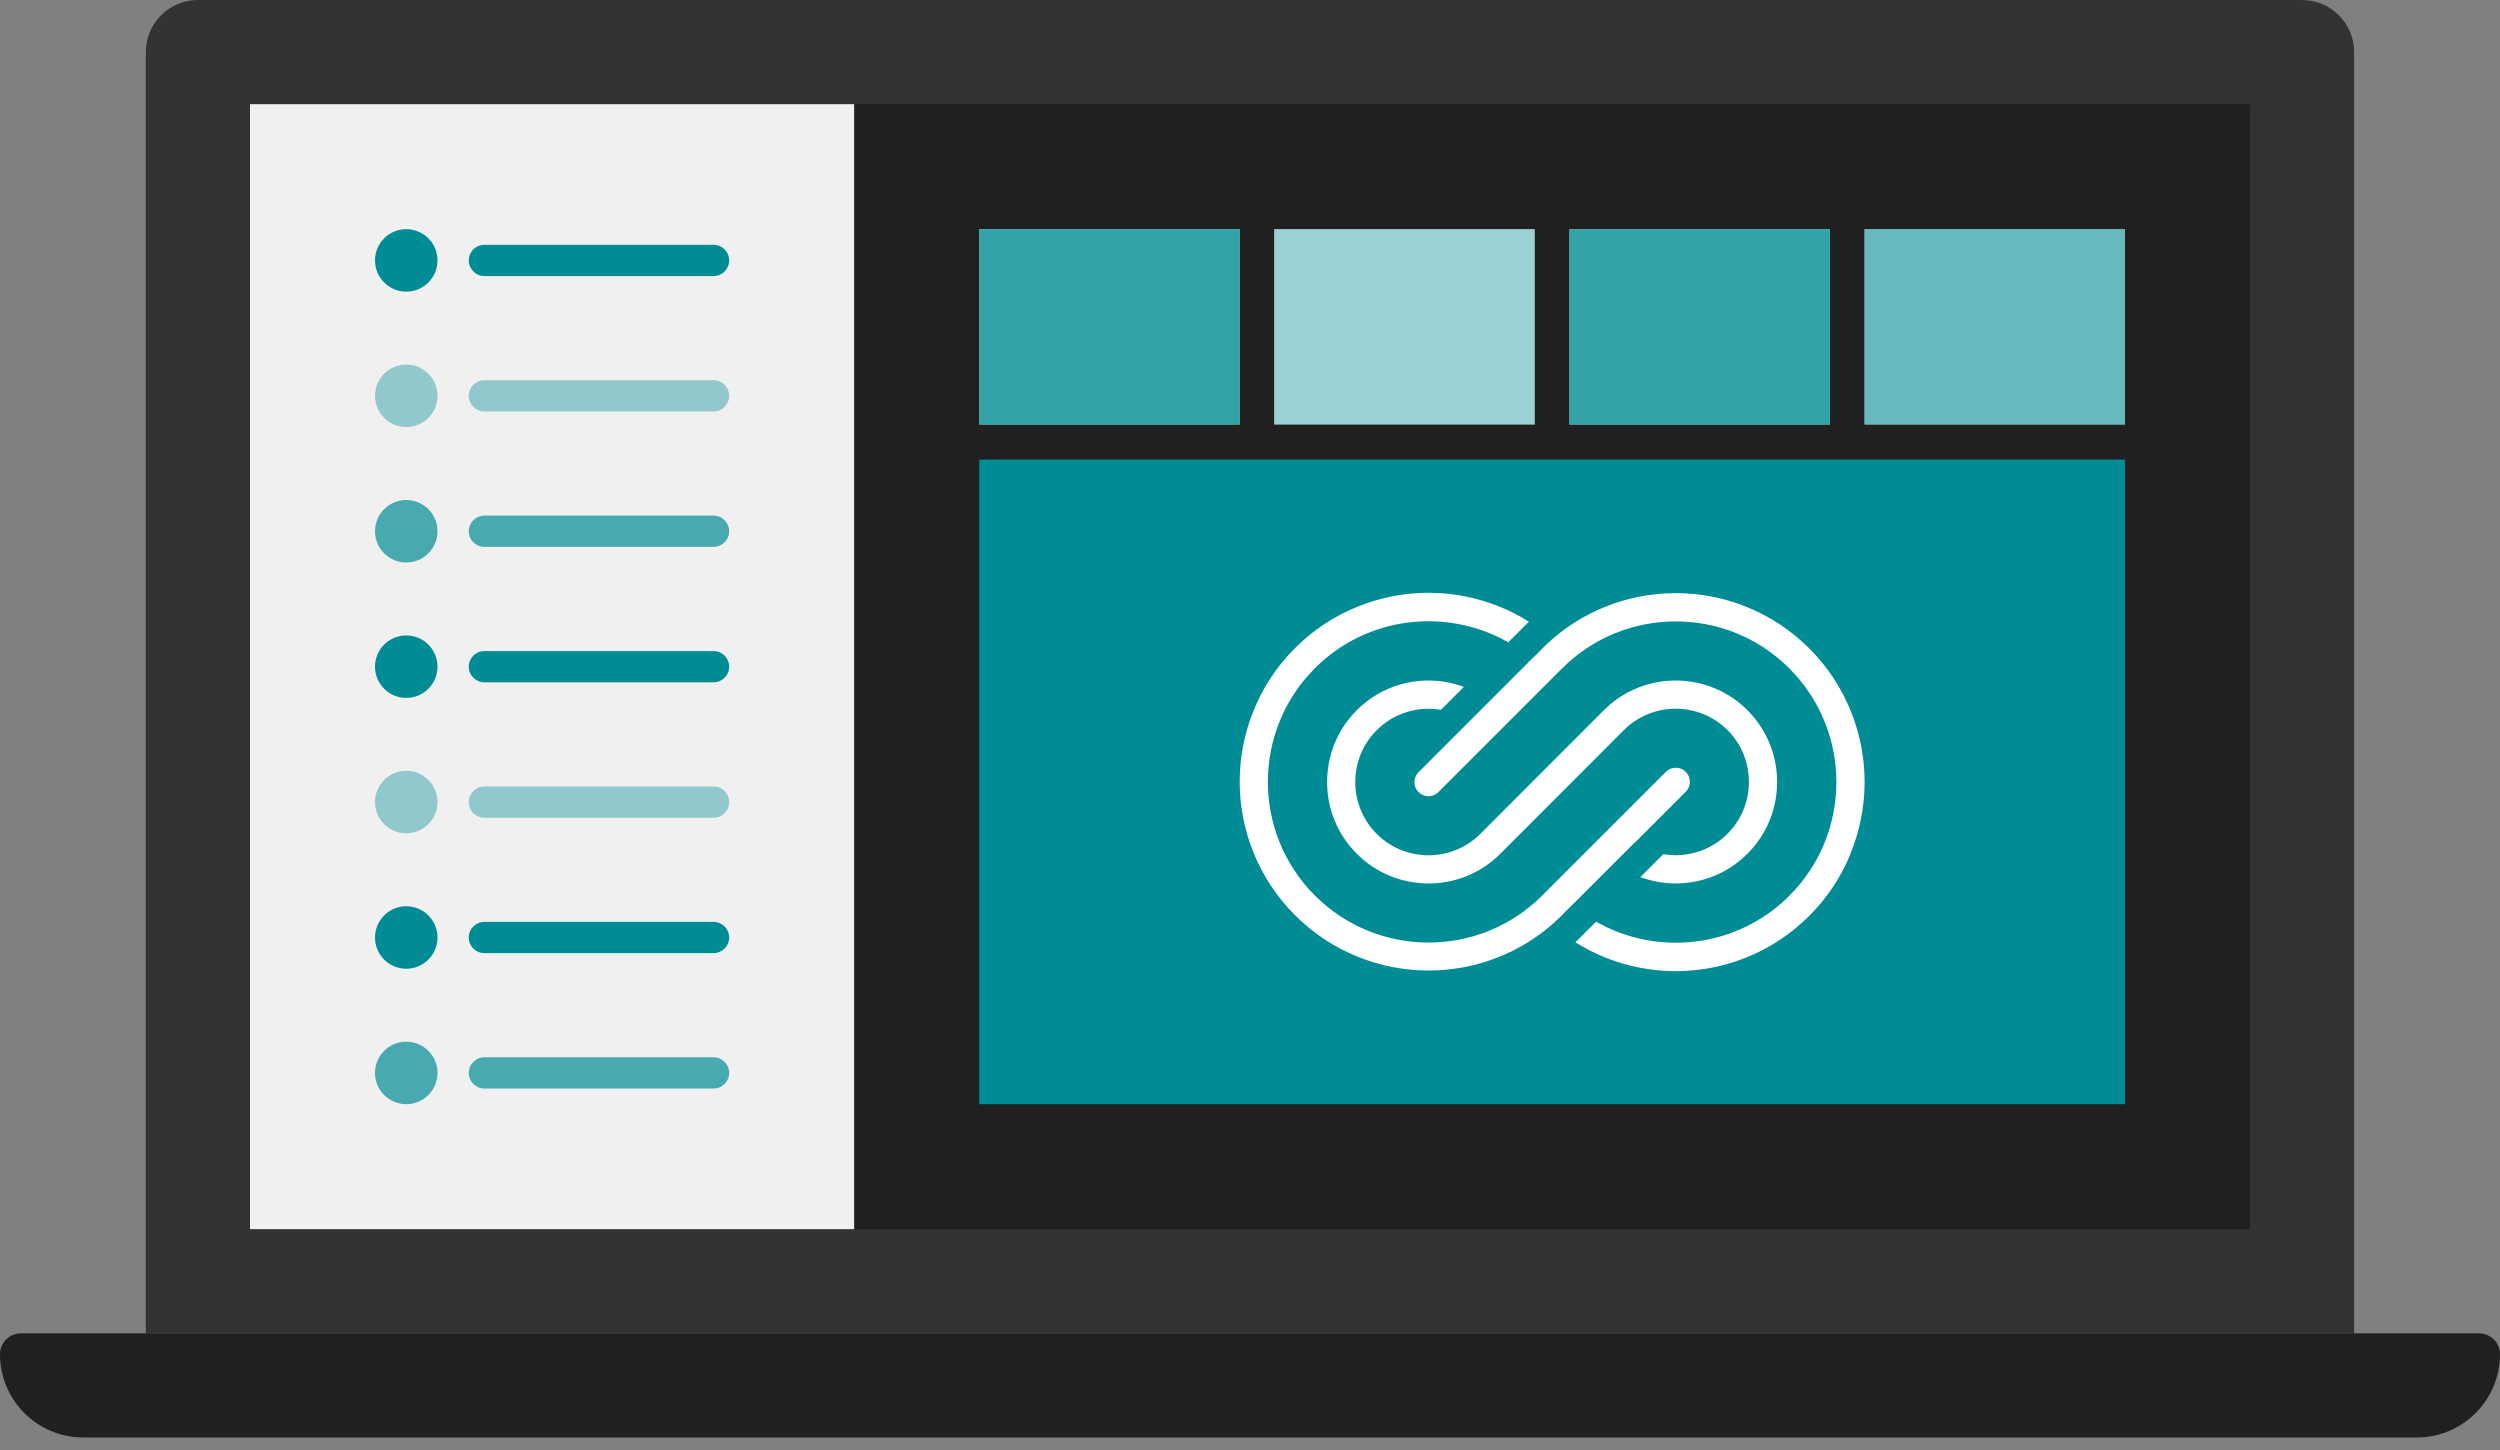 <svg xmlns="http://www.w3.org/2000/svg" width="100" height="58" viewBox="0 0 100 58" fill="none"><rect x="0" y="0" width="100" height="58" fill="#808080" stroke="none"/><path d="M7.916 0H92.083C93.233 0 94.166 0.933 94.166 2.083V53.333H5.833V2.083C5.833 0.933 6.766 0 7.916 0Z" fill="#333333"></path><path d="M90 4.167H10V49.167H90V4.167Z" fill="#202020"></path><path d="M0.833 53.334H99.167C99.625 53.334 100 53.709 100 54.167C100 56.008 98.508 57.5 96.667 57.5H3.333C1.492 57.5 0 56.008 0 54.167C0 53.709 0.375 53.334 0.833 53.334Z" fill="#202020"></path><path d="M34.167 4.167H10V49.167H34.167V4.167Z" fill="#F0F0F0"></path><path d="M85 18.383H39.167V44.167H85V18.383Z" fill="#008C95"></path><path d="M28.542 9.792H19.375C19.03 9.792 18.75 10.072 18.75 10.417C18.75 10.762 19.03 11.042 19.375 11.042H28.542C28.887 11.042 29.167 10.762 29.167 10.417C29.167 10.072 28.887 9.792 28.542 9.792Z" fill="#008C95"></path><path opacity="0.4" d="M28.542 15.208H19.375C19.03 15.208 18.75 15.488 18.75 15.833C18.75 16.178 19.03 16.458 19.375 16.458H28.542C28.887 16.458 29.167 16.178 29.167 15.833C29.167 15.488 28.887 15.208 28.542 15.208Z" fill="#008C95"></path><path opacity="0.7" d="M28.542 20.625H19.375C19.03 20.625 18.75 20.905 18.75 21.25C18.75 21.595 19.03 21.875 19.375 21.875H28.542C28.887 21.875 29.167 21.595 29.167 21.25C29.167 20.905 28.887 20.625 28.542 20.625Z" fill="#008C95"></path><path d="M28.542 26.042H19.375C19.03 26.042 18.75 26.322 18.75 26.667C18.75 27.012 19.03 27.292 19.375 27.292H28.542C28.887 27.292 29.167 27.012 29.167 26.667C29.167 26.322 28.887 26.042 28.542 26.042Z" fill="#008C95"></path><path opacity="0.4" d="M28.542 31.459H19.375C19.03 31.459 18.75 31.738 18.75 32.084C18.75 32.429 19.03 32.709 19.375 32.709H28.542C28.887 32.709 29.167 32.429 29.167 32.084C29.167 31.738 28.887 31.459 28.542 31.459Z" fill="#008C95"></path><path d="M28.542 36.875H19.375C19.03 36.875 18.75 37.155 18.75 37.5C18.75 37.845 19.03 38.125 19.375 38.125H28.542C28.887 38.125 29.167 37.845 29.167 37.5C29.167 37.155 28.887 36.875 28.542 36.875Z" fill="#008C95"></path><path opacity="0.7" d="M28.542 42.291H19.375C19.03 42.291 18.75 42.571 18.75 42.916C18.75 43.262 19.03 43.541 19.375 43.541H28.542C28.887 43.541 29.167 43.262 29.167 42.916C29.167 42.571 28.887 42.291 28.542 42.291Z" fill="#008C95"></path><path d="M16.25 11.666C16.94 11.666 17.5 11.107 17.5 10.416C17.5 9.726 16.94 9.166 16.25 9.166C15.56 9.166 15 9.726 15 10.416C15 11.107 15.56 11.666 16.25 11.666Z" fill="#008C95"></path><path opacity="0.7" d="M16.25 44.167C16.94 44.167 17.5 43.607 17.5 42.917C17.5 42.226 16.94 41.667 16.25 41.667C15.56 41.667 15 42.226 15 42.917C15 43.607 15.56 44.167 16.25 44.167Z" fill="#008C95"></path><path d="M16.25 38.75C16.94 38.75 17.5 38.19 17.5 37.5C17.5 36.81 16.94 36.25 16.25 36.25C15.56 36.25 15 36.81 15 37.5C15 38.19 15.56 38.75 16.25 38.75Z" fill="#008C95"></path><path opacity="0.4" d="M16.25 33.333C16.94 33.333 17.5 32.774 17.5 32.083C17.5 31.393 16.94 30.833 16.25 30.833C15.56 30.833 15 31.393 15 32.083C15 32.774 15.56 33.333 16.25 33.333Z" fill="#008C95"></path><path d="M16.25 27.917C16.94 27.917 17.5 27.357 17.5 26.667C17.5 25.976 16.94 25.417 16.25 25.417C15.56 25.417 15 25.976 15 26.667C15 27.357 15.56 27.917 16.25 27.917Z" fill="#008C95"></path><path opacity="0.7" d="M16.25 22.5C16.94 22.5 17.5 21.94 17.5 21.25C17.5 20.56 16.94 20 16.25 20C15.56 20 15 20.56 15 21.25C15 21.94 15.56 22.5 16.25 22.5Z" fill="#008C95"></path><path opacity="0.4" d="M16.25 17.083C16.94 17.083 17.5 16.524 17.5 15.833C17.5 15.143 16.94 14.583 16.25 14.583C15.56 14.583 15 15.143 15 15.833C15 16.524 15.56 17.083 16.25 17.083Z" fill="#008C95"></path><path d="M65.392 33.708L66.546 32.554L67.43 31.671C67.65 31.45 67.65 31.092 67.43 30.875C67.209 30.654 66.85 30.654 66.634 30.875L61.688 35.821C59.18 38.329 55.105 38.329 52.596 35.821C50.088 33.312 50.088 29.237 52.596 26.729C54.688 24.637 57.875 24.292 60.33 25.692L61.155 24.867C60.784 24.633 60.396 24.433 59.984 24.267C59.08 23.9 58.121 23.712 57.142 23.712C56.163 23.712 55.205 23.9 54.3 24.267C53.363 24.646 52.521 25.204 51.8 25.925C51.08 26.646 50.521 27.487 50.142 28.425C49.775 29.329 49.588 30.287 49.588 31.267C49.588 32.246 49.775 33.204 50.142 34.108C50.521 35.046 51.08 35.887 51.8 36.608C52.521 37.329 53.363 37.887 54.3 38.267C55.205 38.633 56.163 38.821 57.142 38.821C58.121 38.821 59.08 38.633 59.984 38.267C60.755 37.954 61.459 37.521 62.084 36.979C62.292 36.796 62.488 36.604 62.675 36.404L62.896 36.192L63.855 35.233L64.584 34.504L65.392 33.696V33.708Z" fill="white"></path><path d="M69.101 33.35C68.405 34.046 67.438 34.321 66.53 34.167L65.613 35.083C66.067 35.25 66.542 35.338 67.026 35.338C67.555 35.338 68.067 35.238 68.555 35.042C69.059 34.838 69.509 34.538 69.897 34.15C70.284 33.763 70.584 33.313 70.788 32.808C70.984 32.321 71.084 31.808 71.084 31.279C71.084 30.75 70.984 30.238 70.788 29.75C70.584 29.246 70.284 28.796 69.897 28.408C69.509 28.021 69.059 27.721 68.555 27.517C68.067 27.321 67.555 27.221 67.026 27.221C66.496 27.221 65.984 27.321 65.496 27.517C64.992 27.721 64.542 28.021 64.155 28.408L59.213 33.354C58.072 34.496 56.209 34.496 55.067 33.354C53.926 32.213 53.926 30.35 55.067 29.208C55.763 28.513 56.73 28.238 57.638 28.392L58.555 27.475C58.101 27.308 57.626 27.221 57.142 27.221C56.613 27.221 56.101 27.321 55.613 27.517C55.109 27.721 54.659 28.021 54.272 28.408C53.884 28.796 53.584 29.246 53.38 29.75C53.184 30.238 53.084 30.75 53.084 31.279C53.084 31.808 53.184 32.321 53.38 32.808C53.584 33.313 53.884 33.763 54.272 34.15C54.659 34.538 55.109 34.838 55.613 35.042C56.101 35.238 56.613 35.338 57.142 35.338C57.672 35.338 58.184 35.238 58.672 35.042C59.176 34.838 59.626 34.538 60.013 34.15L64.955 29.204C66.097 28.063 67.959 28.063 69.101 29.204C70.242 30.346 70.242 32.208 69.101 33.35Z" fill="white"></path><path d="M74.029 34.121C74.396 33.217 74.584 32.258 74.584 31.279C74.584 30.3 74.396 29.342 74.029 28.438C73.65 27.5 73.092 26.658 72.371 25.938C71.65 25.217 70.808 24.658 69.871 24.279C68.967 23.913 68.008 23.725 67.029 23.725C66.05 23.725 65.092 23.913 64.188 24.279C63.417 24.592 62.713 25.025 62.088 25.567C61.879 25.75 61.684 25.942 61.496 26.142L61.275 26.354L60.454 27.175L59.588 28.042L58.779 28.85L57.625 30.004L56.742 30.888C56.521 31.108 56.521 31.467 56.742 31.683C56.963 31.904 57.321 31.904 57.538 31.683L62.483 26.738C64.992 24.229 69.067 24.229 71.575 26.738C74.079 29.246 74.084 33.321 71.575 35.829C69.484 37.921 66.296 38.267 63.842 36.867L63.017 37.692C63.388 37.925 63.775 38.125 64.188 38.292C65.092 38.658 66.05 38.846 67.029 38.846C68.008 38.846 68.967 38.658 69.871 38.292C70.808 37.913 71.65 37.354 72.371 36.633C73.092 35.913 73.65 35.071 74.029 34.133V34.121Z" fill="white"></path><path d="M49.584 9.166H39.167V16.979H49.584V9.166Z" fill="white"></path><path d="M85 9.166H74.583V16.979H85V9.166Z" fill="white"></path><path d="M61.387 9.166H50.971V16.979H61.387V9.166Z" fill="white"></path><path d="M73.196 9.166H62.779V16.979H73.196V9.166Z" fill="white"></path><path opacity="0.8" d="M49.584 9.166H39.167V16.979H49.584V9.166Z" fill="#008C95"></path><path opacity="0.6" d="M85 9.166H74.583V16.979H85V9.166Z" fill="#008C95"></path><path opacity="0.4" d="M61.387 9.166H50.971V16.979H61.387V9.166Z" fill="#008C95"></path><path opacity="0.8" d="M73.196 9.166H62.779V16.979H73.196V9.166Z" fill="#008C95"></path></svg>
